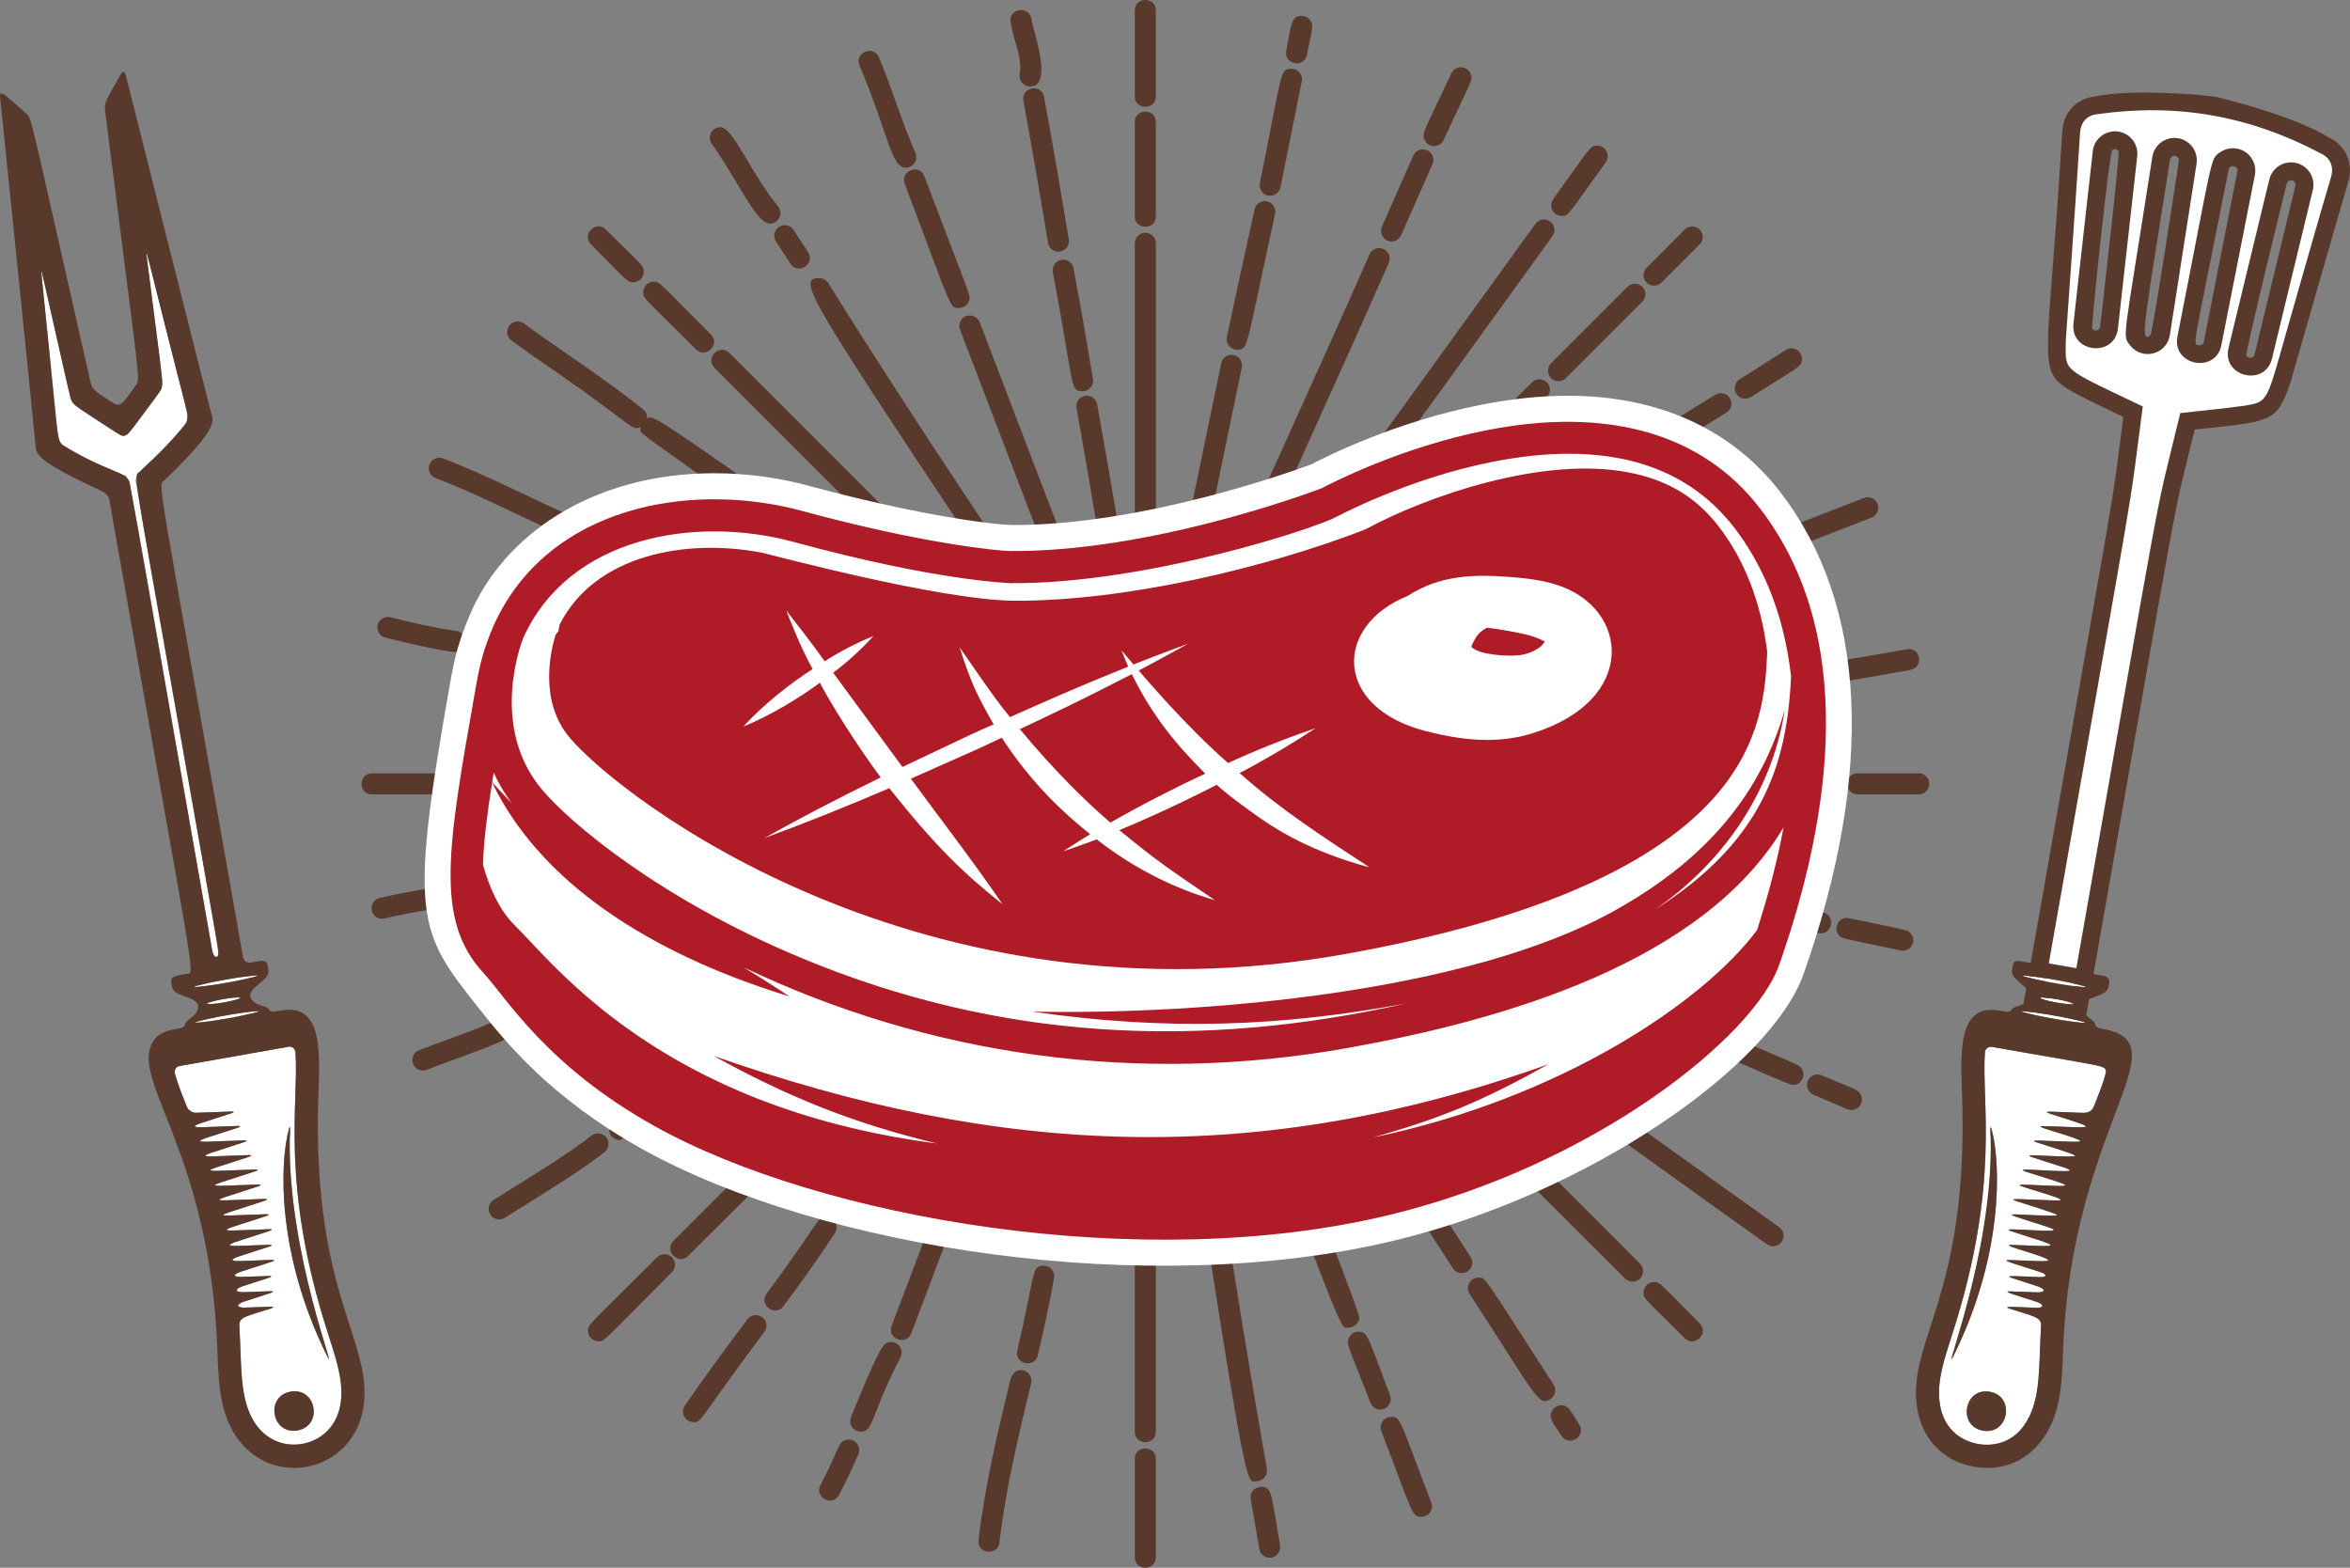 <?xml version="1.0" encoding="UTF-8"?>
<svg xmlns="http://www.w3.org/2000/svg" version="1.1" viewBox="0 0 166.111 110.81">
  <rect x="0" y="0" width="166.111" height="110.81" fill="#808080" stroke="none"/>
  <defs>
    <style>
      .cls-1 {
        fill: #fff;
      }

      .cls-2 {
        fill: #59392c;
      }

      .cls-3 {
        fill: #af1c27;
      }
    </style>
  </defs>
  <!-- Generator: Adobe Illustrator 28.6.0, SVG Export Plug-In . SVG Version: 1.2.0 Build 709)  -->
  <g>
    <g id="_レイヤー_1" data-name="レイヤー_1">
      <g>
        <g>
          <path class="cls-2" d="M135.627,54.662h-4.314c-.983,0-.983,1.487,0,1.487h4.314c.41,0,.744-.334.744-.744s-.333-.743-.744-.743Z"/>
          <path class="cls-2" d="M129.395,54.662h-10.547c-.41,0-.744.334-.744.743s.333.744.744.744h10.547c.982,0,.983-1.487,0-1.487Z"/>
          <path class="cls-2" d="M42.773,55.405c0-.409-.334-.743-.744-.743h-9.365c-.411,0-.745.334-.745.743s.333.744.745.744h9.365c.409,0,.744-.334.744-.744Z"/>
          <path class="cls-2" d="M30.918,56.149c.409,0,.744-.334.744-.744s-.334-.743-.744-.743h-4.625c-.983,0-.984,1.487,0,1.487h4.625Z"/>
          <path class="cls-2" d="M80.215,103.116v6.957c0,.983,1.488.983,1.488,0v-6.957c0-.983-1.488-.983-1.488,0Z"/>
          <path class="cls-2" d="M81.703,15.293v-6.667c0-.983-1.488-.983-1.488,0v6.667c0,.983,1.488.983,1.488,0Z"/>
          <path class="cls-2" d="M81.703,6.811V.737c0-.983-1.488-.983-1.488,0v6.073c0,.983,1.488.983,1.488,0Z"/>
          <path class="cls-2" d="M116.918,90.619c-.41,0-.744.332-.744.744,0,.456.125.434,2.915,3.224.695.695,1.749-.356,1.051-1.052-2.785-2.785-2.767-2.916-3.223-2.916Z"/>
          <path class="cls-2" d="M106.804,80.506c-.41,0-.745.331-.745.743,0,.457-.419-.112,8.816,9.123.292.291.76.291,1.052,0,.29-.289.292-.76,0-1.051-9.231-9.231-8.667-8.815-9.123-8.815Z"/>
          <path class="cls-2" d="M49.196,24.693c.692.697,1.749-.353,1.052-1.051-3.693-3.694-3.583-3.731-4.039-3.731-.409,0-.744.331-.744.744,0,.456.03.339,3.731,4.038Z"/>
          <path class="cls-2" d="M44.762,19.952c.406,0,.744-.328.744-.744,0-.456-.157-.464-2.677-2.984-.697-.696-1.746.358-1.052,1.052,2.52,2.52,2.529,2.677,2.985,2.677Z"/>
          <path class="cls-2" d="M46.442,88.87c-4.96,4.96-4.882,4.735-4.882,5.191,0,.412.333.743.744.743.456,0,.231.077,5.19-4.882.29-.291.29-.762,0-1.052s-.761-.291-1.052,0Z"/>
          <path class="cls-2" d="M54.699,82.408c0-.412-.333-.744-.743-.744-.199,0-.386.077-.527.218l-5.83,5.83c-.692.694.355,1.749,1.052,1.052,6.258-6.257,6.047-5.9,6.047-6.356Z"/>
          <path class="cls-2" d="M109.638,26.725c.141.141.328.218.526.218s.386-.077.526-.218l5.4-5.4c.142-.14.218-.327.218-.526s-.077-.385-.218-.526c-.14-.14-.327-.217-.525-.217s-.386.077-.526.217l-5.401,5.4c-.289.29-.289.762,0,1.052Z"/>
          <path class="cls-2" d="M116.916,20.193c.198,0,.385-.077.525-.218l2.7-2.7c.291-.29.291-.762,0-1.052-.287-.286-.757-.294-1.051,0l-2.7,2.7c-.141.14-.218.328-.218.526s.078.386.218.526c.141.141.327.218.526.218Z"/>
          <path class="cls-2" d="M128.765,76.008c-.372-.162-.814.009-.976.391-.162.377.014.815.391.977.799.342,1.598.683,2.399,1.023.614.259,1.226-.356.98-.964-.178-.441-.482-.437-2.793-1.426Z"/>
          <path class="cls-2" d="M123.334,73.661c-.901-.394-1.497.972-.594,1.363.227.1,3.742,1.663,3.99,1.663.527,0,.885-.532.692-1.018-.175-.441-.321-.368-4.089-2.008Z"/>
          <path class="cls-2" d="M112.88,69.039c-.797,0-1.034,1.097-.303,1.423.187.084,8.523,3.868,8.727,3.868.792,0,1.035-1.089.309-1.421-.263-.12-8.443-3.87-8.733-3.87Z"/>
          <path class="cls-2" d="M51.067,42.916c.096.044.2.066.307.066.291,0,.557-.171.678-.437.168-.374.002-.815-.371-.984-.222-.1-8.753-4.007-8.996-4.007-.798,0-1.033,1.092-.309,1.42,2.897,1.316,5.793,2.629,8.691,3.941Z"/>
          <path class="cls-2" d="M30.785,33.793c1.931.737,3.769,1.609,5.548,2.452.354.168,4.245,2.031,4.638,2.031.809,0,1.034-1.12.285-1.431-3.286-1.36-6.412-3.094-9.94-4.442-.383-.148-.813.047-.96.429-.147.382.046.813.43.96Z"/>
          <path class="cls-2" d="M59.987,101.756c-.758,0-.591.576-1.991,3.209-.462.868.851,1.566,1.313.699.451-.846.883-1.758,1.362-2.871.21-.489-.15-1.038-.684-1.038Z"/>
          <path class="cls-2" d="M62.995,94.855c-.528,0-.707.076-2.819,5.252-.25.616.184,1.085.664,1.085.943,0,.665-1.126,2.814-5.25.256-.493-.103-1.087-.66-1.087Z"/>
          <path class="cls-2" d="M98.058,17.002c.096.042.197.064.302.064.294,0,.561-.173.68-.442.742-1.673,1.481-3.348,2.218-5.024.08-.182.084-.385.011-.569-.239-.614-1.107-.636-1.373-.028-.735,1.674-1.474,3.346-2.215,5.018-.166.375.004.815.378.981Z"/>
          <path class="cls-2" d="M102.043,9.891c1.964-4.256,2.083-4.207,1.923-4.648-.225-.625-1.093-.66-1.372-.063-1.906,4.062-2.092,4.201-1.924,4.656.228.622,1.096.654,1.373.055Z"/>
          <path class="cls-2" d="M98.334,100.149c-.522,0-.88.527-.693,1.011,2.257,5.877,2.139,6.053,2.836,6.053.286,0,.555-.164.679-.442.081-.181.087-.383.015-.569-2.257-5.875-2.139-6.053-2.837-6.053Z"/>
          <path class="cls-2" d="M98.258,98.618c-1.602-4.172-1.555-4.491-2.236-4.491-.281,0-.554.161-.68.441-.203.457.006.625,1.527,4.585.144.374.574.577.961.427.385-.148.575-.577.428-.962Z"/>
          <path class="cls-2" d="M63.951,12.988c3.397,8.984,3.154,8.78,3.838,8.78.278,0,.552-.159.678-.439.196-.435.225-.008-3.125-8.868-.346-.914-1.739-.399-1.392.526Z"/>
          <path class="cls-2" d="M64.331,11.781c.373-.167.544-.606.375-.982-.929-2.075-1.615-4.477-2.578-6.749-.383-.904-1.754-.326-1.37.58,2.141,5.05,2.277,7.739,3.573,7.151Z"/>
          <path class="cls-2" d="M35.869,72.602c-.118-.271-.386-.447-.682-.447-.103,0-.203.02-.296.061-1.656.721-3.686,1.396-5.267,2.013-.765.298-.546,1.436.271,1.436.092,0,.183-.017.27-.05.565-.221,1.196-.452,1.852-.692,1.172-.428,2.384-.871,3.467-1.341.376-.164.548-.603.385-.979Z"/>
          <path class="cls-2" d="M36.204,72.517c.112.287.385.473.693.473.092,0,.183-.018.271-.051,2.442-.954,4.886-1.903,7.332-2.849.766-.296.548-1.438-.269-1.438-.092,0-.182.017-.268.05-2.447.947-4.892,1.897-7.336,2.851-.383.149-.572.581-.423.964Z"/>
          <path class="cls-2" d="M46.278,69.402c3.461-1.333,3.769-1.307,3.972-1.763.218-.493-.146-1.046-.68-1.046-.226,0-3.617,1.34-3.828,1.422-.383.148-.574.58-.426.962.144.371.568.576.962.425Z"/>
          <path class="cls-2" d="M124.62,37.97c-2.883,1.152-5.976,2.36-9.732,3.802-.382.148-.574.579-.428.961.145.377.573.576.962.428,3.754-1.441,6.851-2.652,9.75-3.81.38-.152.567-.585.415-.966-.155-.387-.59-.566-.967-.414Z"/>
          <path class="cls-2" d="M126.948,38.662c1.784-.692,3.566-1.386,5.347-2.081.383-.15.572-.582.423-.964-.147-.374-.575-.574-.964-.422-1.78.696-3.562,1.389-5.343,2.081-.925.357-.368,1.745.538,1.386Z"/>
          <path class="cls-2" d="M134.652,65.73c-.123-.026-3.974-.854-4.1-.854-.886,0-1.018,1.287-.154,1.471.126.027,3.971.855,4.101.855.583,0,.946-.653.622-1.149-.109-.167-.275-.281-.47-.322Z"/>
          <path class="cls-2" d="M128.852,64.497c-.219-.046-10.612-2.258-10.835-2.258-.891,0-1.021,1.293-.149,1.473,3.574.734,7.243,1.51,10.676,2.24.956.206,1.274-1.249.309-1.455Z"/>
          <path class="cls-2" d="M38.519,46.639c-.088.4.168.798.569.884,3.347.727,6.696,1.445,10.047,2.158.051.011.103.016.154.016.348,0,.655-.248.727-.589.042-.194.005-.393-.103-.56-.108-.167-.275-.281-.469-.323-3.349-.711-6.696-1.43-10.041-2.156-.393-.088-.797.167-.884.569Z"/>
          <path class="cls-2" d="M37.215,47.136c.409.083.797-.183.878-.577.083-.402-.176-.797-.577-.879l-3.526-.73c-.403-.086-.797.178-.88.577-.04.194,0,.393.108.559.276.42.607.348,3.998,1.05Z"/>
          <path class="cls-2" d="M27.488,45.134c.455.111,3.86.94,4.671.94.608,0,.964-.702.592-1.193-.12-.158-.294-.261-.492-.287-1.615-.223-2.915-.539-4.431-.908-.131-.031-.282-.077-.407-.077-.586,0-.936.64-.636,1.131.176.288.388.317.702.394Z"/>
          <path class="cls-2" d="M71.398,97.601c-.881,3.656-1.791,7.436-2.229,11.258-.112.977,1.366,1.146,1.478.169.442-3.853,1.386-7.699,2.242-11.265.21-.873-1.176-1.475-1.491-.162Z"/>
          <path class="cls-2" d="M73.775,89.461c-.898,0-.577.523-1.865,5.992-.225.955,1.221,1.301,1.447.341.353-1.497.802-3.471,1.15-5.461.079-.453-.27-.872-.733-.872Z"/>
          <path class="cls-2" d="M87.447,24.716c.828,0,.57,0,2.684-9.595.102-.461-.248-.904-.727-.904-.346,0-.652.245-.725.584-.635,2.879-1.295,5.913-1.959,9.015-.042.194-.005.393.102.56.142.22.38.34.625.34Z"/>
          <path class="cls-2" d="M89.786,13.834c.351,0,.657-.251.728-.596.506-2.496,1.007-4.994,1.502-7.492.092-.46-.262-.888-.73-.888-.826,0-.628.173-2.231,8.085-.039.195,0,.393.11.559.142.215.378.333.621.333Z"/>
          <path class="cls-2" d="M92.38,3.875c.323-1.668.516-2.029.248-2.425-.143-.212-.377-.328-.619-.328-.774,0-.743.682-1.089,2.469-.188.968,1.274,1.249,1.46.284Z"/>
          <path class="cls-2" d="M110.354,99.329c-.343,0-.652.237-.727.587-.096.448.21.727.749,1.565.533.827,1.784.021,1.251-.805-.656-1.019-.762-1.346-1.273-1.346Z"/>
          <path class="cls-2" d="M109.812,97.862c-5.037-7.789-4.769-7.559-5.311-7.559-.587,0-.945.656-.623,1.15,4.707,7.228,4.861,7.989,5.712,7.437.344-.222.445-.681.221-1.028Z"/>
          <path class="cls-2" d="M103.95,88.841c-8.254-12.791-18.609-27.929-18.742-28.135l19.55,19.549c.697.695,1.747-.358,1.052-1.052l-18.451-18.45c22.632,16.209,26.237,20.493,27.265,18.857.219-.348.114-.806-.234-1.026-7.481-4.702-8.968-6.733-25.561-18.61,7.442,3.062,14.622,6.809,22.045,9.727.914.363,1.459-1.024.545-1.384-7.732-3.041-14.01-6.451-23.361-10.26,2.288.469,3.828.785,13.416,2.53,9.989,1.817,14.764,2.775,14.764,2.775.891,0,1.02-1.296.147-1.474-10.601-2.146-19.898-3.589-30.22-5.741h30.766c.982,0,.983-1.487,0-1.487h-27.829c28.451-4.691,26.447-4.222,26.713-4.591.35-.485.011-1.178-.605-1.178-.21,0-25.458,4.154-25.665,4.188,4.777-1.814,9.616-3.676,14.296-5.476,3.276-1.26,6.552-2.52,9.83-3.774.384-.146.576-.575.43-.96-.11-.286-.389-.478-.695-.478-.09,0-.18.016-.265.049-3.279,1.254-6.557,2.514-9.863,3.785-6.483,2.494-13.502,5.193-17.941,6.845.056-.038,9.232-6.098,13.708-9.084,5.946-3.967,11.564-7.713,17.57-11.428.17-.105.287-.269.333-.462.045-.194.013-.393-.092-.561-.136-.221-.372-.353-.633-.353-.138,0-.272.038-.391.111-6.045,3.738-11.677,7.496-17.639,11.473-3.376,2.252-6.851,4.57-10.475,6.93l21.621-21.621c.141-.14.218-.326.218-.525s-.077-.386-.218-.526c-.14-.141-.326-.218-.526-.218-.198,0-.385.078-.525.218l-21.796,21.797c1.306-1.807,2.576-3.563,3.799-5.254l5.961-8.233c4.499-6.212,8.997-12.425,13.486-18.644.24-.332.164-.798-.169-1.039-.127-.092-.278-.14-.434-.14-.238,0-.463.115-.604.309-4.487,6.218-8.986,12.43-13.484,18.642l-5.961,8.233c-1.422,1.966-2.906,4.018-4.438,6.137,2.543-5.844,5.159-11.635,7.496-16.805l.035-.079c1.974-4.37,4.016-8.889,5.992-13.369.165-.375-.005-.815-.38-.98-.096-.042-.197-.064-.301-.064-.294,0-.561.174-.681.443-1.981,4.49-4.027,9.021-6.022,13.435-2.393,5.299-5.074,11.232-7.682,17.237,1.493-7.288,3.069-14.97,4.674-22.676.041-.194.004-.393-.106-.56-.109-.166-.276-.28-.469-.32-.05-.011-.102-.016-.152-.016-.35,0-.656.248-.728.592-1.585,7.608-3.143,15.199-4.619,22.403v-30.877c0-.41-.333-.744-.744-.744s-.744.334-.744.744v27.12c-.932-5.809-1.807-10.98-2.66-15.735-.064-.355-.371-.613-.73-.613-.044,0-.089.004-.134.012-.403.073-.672.46-.6.863,1.101,6.138,2.215,12.827,3.479,20.903-3.465-9.06-6.911-18.065-10.321-26.973-.143-.373-.568-.578-.96-.428-.386.147-.576.577-.429.96,3.312,8.653,6.658,17.397,10.024,26.195-6.788-10.23-13.058-19.408-19.338-29.492-.135-.219-.372-.351-.631-.351-1.886,0-.524,1.689,18.159,29.805l-24.517-24.516c-.697-.696-1.746.358-1.051,1.052l22.692,22.693c-28.15-20.394-26.967-19.336-27.473-19.103.029-.27-.083-.511-.274-.663-2.898-2.314-5.681-4.057-8.42-6.062-.335-.246-.802-.165-1.04.161-.241.331-.17.797.161,1.039,1.05.769,2.108,1.501,3.131,2.208,5.518,3.818,5.359,4.211,6.015,3.909-.084.788-2.041-1.329,31.739,23.128-8.007-3.608-15.657-7.323-23.618-10.965-.098-.044-.202-.067-.309-.067-.29,0-.556.171-.677.435-.17.373-.005.815.368.986,7.057,3.228,13.994,6.572,21.017,9.786-7.636-1.686-14.957-3.34-22.51-4.867-.05-.01-.101-.015-.151-.015-.352,0-.658.251-.727.598-.039.195,0,.393.11.558.11.165.278.278.471.317,6.961,1.407,13.717,2.921,21.227,4.584h-28.531c-.41,0-.744.334-.744.743s.333.744.744.744h27.304c-9.772,1.624-19.926,3.321-30.748,5.133-.196.033-.368.14-.484.302-.115.161-.161.358-.127.554.06.36.369.621.733.621.041,0,.081-.003.123-.01,11.973-2.005,23.127-3.868,33.851-5.648-3.19,1.162-6.472,2.359-9.706,3.566-5.275,1.968-9.592,3.652-13.586,5.298-.379.156-.561.592-.405.971.117.279.386.461.688.461.097,0,.192-.019.284-.057,3.992-1.645,8.294-3.323,13.539-5.279,3.172-1.184,6.377-2.354,9.501-3.492-20.92,14.119-31.451,20.414-31.598,21.126-.095.46.257.893.729.893.463,0,27.345-17.845,31.714-20.796l-20.806,20.807c-.141.14-.218.327-.218.526s.078.386.218.526c.141.14.327.218.526.218s.385-.077.525-.218l18.717-18.717c-1.57,2.184-3.15,4.387-4.725,6.588-11.647,16.272-11.074,15.372-10.996,15.829.063.364.378.618.733.618.584,0-.247.794,11.473-15.58,2.414-3.372,4.836-6.745,7.217-10.052-1.877,4.259-3.958,8.42-5.976,12.454-2.03,4.062-4.13,8.262-6.042,12.61-.936,2.501-2.18,5.806-3.14,8.308-.354.92,1.038,1.447,1.389.533,3.468-9.035,2.677-7.891,9.13-20.796,1.71-3.421,3.469-6.94,5.13-10.576-1.656,8.079-3.425,16.667-5.241,25.309-.096.459.254.897.729.897.791,0,.321,1.652,6.052-26.314v38.436c0,.983,1.488.983,1.488,0v-37.507c6.567,43.543,6.349,41.008,7.113,41.008.465,0,.812-.421.733-.873-2.418-13.767-4.469-27.732-6.405-40.566,12.38,32.386,11.466,30.572,12.193,30.572.278,0,.553-.158.679-.441.197-.442.789,1.435-11.787-31.456.019.029,9.965,14.534,18.473,27.714.223.347.682.444,1.028.221.344-.222.443-.684.22-1.028Z"/>
          <path class="cls-2" d="M54.849,17.063l1.027,1.579c.536.824,1.783.013,1.247-.811l-1.027-1.579c-.225-.347-.687-.44-1.029-.218-.343.224-.441.686-.217,1.029Z"/>
          <path class="cls-2" d="M54.891,15.631c.317-.26.363-.73.103-1.047-1.959-2.387-3.164-5.595-4.077-5.595-.605,0-.951.68-.609,1.169,2.403,3.444,3.426,6.417,4.583,5.473Z"/>
          <path class="cls-2" d="M42.268,80.11c-.165,0-.322.053-.453.155-1.602,1.234-3.345,2.316-5.03,3.363-.598.372-1.325.825-1.899,1.192-.625.401-.335,1.371.401,1.371.143,0,.281-.041.401-.118.624-.4,1.254-.79,1.89-1.186,1.715-1.065,3.487-2.167,5.145-3.443.561-.433.251-1.334-.455-1.334Z"/>
          <path class="cls-2" d="M117.126,31.349c.137.216.372.344.629.344.142,0,.278-.04.398-.116,1.331-.844,2.634-1.654,3.875-2.407.35-.213.462-.671.25-1.022-.136-.224-.374-.358-.637-.358-.135,0-.269.038-.386.108-1.255.762-2.566,1.577-3.9,2.423-.346.219-.448.68-.229,1.027Z"/>
          <path class="cls-2" d="M123.363,28.18c.142,0,.281-.04.4-.116,3.349-2.135,3.492-2.081,3.595-2.537.104-.463-.247-.907-.726-.907-.14,0-.278.039-.397.115-1.092.689-2.182,1.381-3.271,2.075-.168.106-.285.272-.328.466-.042.194-.007.393.1.56.137.216.371.344.627.344Z"/>
          <path class="cls-2" d="M125.759,86.737c-3.062-2.182-6.205-4.433-9.604-6.881-.797-.574-1.667.632-.868,1.207,3.434,2.474,6.578,4.726,9.61,6.886.336.24.8.158,1.037-.174.238-.335.159-.8-.174-1.037Z"/>
          <path class="cls-2" d="M52.829,93.259c-1.478,1.975-3.004,4.016-4.421,6.095-.337.493.021,1.163.614,1.163.611,0,.151.115,5.011-6.383.117-.157.166-.35.138-.543-.095-.66-.943-.865-1.341-.332Z"/>
          <path class="cls-2" d="M58.391,86.015c-.661,0-.256.089-4.204,5.421-.584.788.608,1.677,1.196.886,1.108-1.496,2.405-3.279,3.63-5.156.324-.494-.036-1.15-.622-1.15Z"/>
          <path class="cls-2" d="M109.953,15.121c.127.092.278.14.435.14.516,0,.442-.086,3.112-3.791.354-.492-.002-1.179-.603-1.179-.508,0-.426.062-3.113,3.791-.24.332-.165.798.169,1.039Z"/>
          <path class="cls-2" d="M89.137,105.092c-.463,0-.809.419-.732.869.202,1.176.407,2.353.613,3.528.063.357.37.616.731.616.465,0,.813-.419.734-.872-.629-3.579-.528-4.141-1.346-4.141Z"/>
          <path class="cls-2" d="M74.42,19.234c1.533,8.111,1.179,8.418,2.104,8.418.24,0,.463-.113.606-.312.116-.162.161-.359.129-.554-.357-2.142-.836-4.967-1.378-7.828-.066-.351-.373-.605-.729-.605-.47,0-.817.428-.731.882Z"/>
          <path class="cls-2" d="M72.34,7.119c.555,3.026,1.124,6.312,1.74,10.046.069.417.462.683.855.613.405-.067.679-.45.613-.855-.618-3.749-1.189-7.044-1.746-10.072-.178-.967-1.639-.698-1.462.268Z"/>
          <path class="cls-2" d="M72.072,5.249c-.07.449.278.861.736.861,1.685,0,.217-3.937.098-4.767-.141-.972-1.614-.762-1.472.212.203,1.414.85,2.371.638,3.694Z"/>
          <path class="cls-2" d="M31.891,63.3c-.063-.405-.434-.684-.848-.621-1.661.257-2.999.509-4.211.793-.399.093-.647.494-.554.894.096.41.504.648.895.554,1.175-.276,2.477-.52,4.097-.771.409-.064.684-.446.622-.849Z"/>
          <path class="cls-2" d="M38.718,61.543c-.044,0-.088.004-.132.012-1.721.306-3.456.539-5.746.859-.91.13-.812,1.48.104,1.48.086,0,1.172-.156,1.259-.168,1.518-.21,3.088-.429,4.642-.706.195-.034.366-.143.479-.305.115-.163.157-.361.123-.557-.063-.355-.371-.614-.73-.614Z"/>
          <path class="cls-2" d="M117.208,50.076c2.149-.326,4.337-.633,7.037-1.015.91-.13.813-1.48-.106-1.48-.086,0-1.321.179-1.406.191-1.885.267-3.833.542-5.747.833-.406.061-.685.442-.623.848.061.399.44.685.846.623Z"/>
          <path class="cls-2" d="M126.018,48.8c.11,0,2.351-.338,2.459-.354.905-.138.8-1.48-.111-1.48-.057,0-2.386.344-2.452.354-.197.028-.371.131-.49.291-.368.491-.011,1.189.594,1.189Z"/>
          <path class="cls-2" d="M130.24,48.164c.298,0,4.244-.711,4.814-.818.881-.166.761-1.475-.137-1.475,0,0-2.72.486-4.792.815-.896.142-.798,1.478.116,1.478Z"/>
        </g>
        <g>
          <path class="cls-1" d="M14.02,72.279c-1.041.099,1.906-.601,4.056-.808,1.057-.102-1.983.612-4.056.808Z"/>
          <path class="cls-1" d="M20.38,73.986l-7.681,1.354c-.255.045-.415.285-.346.533.223.794.572,1.666.856,2.361.096.239.383.425.641.415l2.461-.088c.258-.009.268.047.022.127l-2.163.701c-.245.079-.43.178-.414.221.017.043.239.07.496.061l2.511-.09c.257-.009.267.048.022.127l-2.223.721c-.246.079-.433.175-.419.212.014.038.234.061.491.052l2.58-.092c.257-.009.267.048.022.127l-2.302.746c-.245.079-.433.173-.421.209.014.036.231.057.489.049l2.549-.091c.257-.009.267.048.022.127l-2.291.742c-.245.079-.435.17-.425.203.01.033.228.051.486.042l2.659-.094c.257-.009.267.048.022.127l-2.412.781c-.246.08-.436.17-.426.202.01.032.225.051.484.041l2.555-.091c.256-.009.266.048.022.127l-2.335.756c-.245.08-.437.168-.429.197.009.029.223.045.48.036l2.712-.097c.257-.009.267.048.022.127l-2.502.811c-.244.079-.437.168-.43.197.008.029.223.045.48.036l2.538-.091c.257-.009.267.047.022.127l-2.364.766c-.245.079-.437.173-.43.209.008.036.224.057.48.048l2.512-.089c.258-.009.268.047.022.127l-2.362.765c-.245.079-.436.18-.427.225.009.045.225.073.481.065l2.279-.081c.256-.009.266.048.022.127l-2.165.701c-.246.08-.436.187-.427.241.008.054.224.09.482.081l2.258-.081c.257-.01.267.048.022.127l-2.17.703c-.245.079-.437.199-.427.266.01.068.226.115.482.106l1.892-.067c.257-.009.267.047.022.127l-1.839.596c-.245.079-.437.21-.428.291.009.081.224.14.481.131l1.885-.068c.257-.009.267.047.022.127l-1.856.601c-.244.079-.438.212-.43.296.007.084.221.145.478.135l1.804-.064c.257-.01.267.047.022.127-1.685.546-2.244.588-2.213,1.191.154,2.911.043,4.8.815,6.405,1.039,2.162,2.889,2.096,3.628,1.969.746-.135,2.506-.706,2.744-3.093.14-1.413-.308-2.801-.928-4.723-3.415-10.589-2.028-16.422-2.295-19.87-.02-.257-.253-.428-.507-.383ZM22.161,99.492c.32,1.817-2.429,2.303-2.75.485s2.429-2.304,2.75-.485ZM20.479,80.534c-.131,8.128,3.503,17.046,2.642,15.308-3.544-7.144-3.361-13.54-2.71-15.995.146-.547.087.216.068.687Z"/>
          <path class="cls-1" d="M14.851,70.975c-.728.052.517-.379,1.918-.479.732-.052-.496.377-1.918.479Z"/>
          <path class="cls-1" d="M13.943,69.76c-1.046.1,1.954-.609,4.057-.809,1.05-.1-1.963.61-4.057.809Z"/>
          <path class="cls-1" d="M5.457,28.764c2.957,1.932,3.28,2.339,3.658,1.835,2.204-2.94,2.438-3.092,2.363-3.693-1.071-8.491-1.245-9.584-1.058-8.848,2.971,11.768,3.048,11.441,2.666,11.933-2.183,2.824-3.639,3.197-3.477,4.116,6.115,34.683,6.024,33.469,5.692,33.527-.118.021-.25-.168-.294-.422-6.244-35.414-5.704-33.404-6.338-33.661-1.661-.673-3.352-1.536-4.161-2.048-.217-.138-.401-.475-.424-.732-.937-9.716-1.322-12.397-1.095-11.403,2.096,9.214,1.932,9.044,2.47,9.395Z"/>
          <path class="cls-2" d="M21.029,101.109c-1.817.32-2.304-2.429-.485-2.749,1.816-.32,2.304,2.429.485,2.749Z"/>
          <path class="cls-2" d="M20.479,80.534c-.131,8.128,3.503,17.046,2.642,15.308-3.544-7.144-3.361-13.54-2.71-15.995.146-.547.087.216.068.687Z"/>
          <path class="cls-2" d="M.005,6.848c2.46,23.922,2.525,24.848,2.525,24.848.088.501.571.969,2.504,1.972,2.108,1.095,2.586,1.053,2.7,1.695,6.222,35.284,6.102,33.358,5.429,33.477-.481.085-1.141.116-1.063.561l.064.362c.128.724,1.721.647,1.837,1.305.068.383-.269.716-.561.928-.209.151-.383.327-.364.432s-.172.225-.427.266c-.788.13-1.485.281-1.881,1.003-1.51,2.75,4.079,7.797,4.595,21.694.079,2.132.141,3.817.904,5.402,2.271,4.722,8.949,3.536,9.466-1.669.174-1.75-.343-3.354-.998-5.385-1.091-3.385-2.587-8.021-2.208-16.92.125-2.951-.126-4.364-.895-5.037-.619-.542-1.325-.446-2.109-.299-.253.048-.474.001-.493-.104s-.242-.21-.49-.281c-.347-.099-.777-.297-.844-.68-.116-.658,1.407-1.13,1.28-1.854l-.064-.362c-.078-.445-.709-.248-1.191-.163-.254.045-.496-.125-.54-.378-6.228-35.32-6.042-33.242-5.549-33.716,3.441-3.308,3.502-4.069,3.344-4.581-.197-.653-5.253-20.739-6.093-24.078-.063-.25-.216-.27-.342-.046-.907,1.62-1.192,1.973-1.117,2.561,2.534,20.094,2.531,18.96,2.131,19.492-.655.875-.969,1.569-1.498,1.224-1.067-.697-1.52-.893-1.65-1.465C1.916,7.301,2.284,8.389,1.78,7.954.492,6.844-.059,6.225.005,6.848ZM20.38,73.986c.254-.045.487.126.507.383.267,3.447-1.12,9.281,2.295,19.87.62,1.922,1.068,3.31.928,4.723-.353,3.555-4.825,4.343-6.372,1.124-.772-1.605-.661-3.494-.815-6.405-.031-.596.509-.639,2.213-1.191.245-.08.235-.136-.022-.127l-1.804.064c-.257.009-.471-.051-.478-.135-.008-.084.186-.217.43-.296l1.856-.601c.245-.08.235-.136-.022-.127l-1.885.068c-.257.009-.472-.05-.481-.131-.009-.081.183-.212.428-.291l1.839-.596c.245-.079.235-.136-.022-.127l-1.892.067c-.257.009-.472-.038-.482-.106-.01-.067.182-.187.427-.266l2.17-.703c.245-.079.235-.136-.022-.127l-2.258.081c-.257.009-.474-.027-.482-.081-.009-.054.181-.161.427-.241l2.165-.701c.244-.079.234-.136-.022-.127l-2.279.081c-.257.009-.473-.02-.481-.065-.009-.045.182-.146.427-.225l2.362-.765c.246-.08.236-.136-.022-.127l-2.512.089c-.256.009-.472-.012-.48-.048-.007-.036.185-.129.43-.209l2.364-.766c.245-.079.235-.136-.022-.127l-2.538.091c-.257.009-.472-.007-.48-.036-.007-.03.186-.118.43-.197l2.502-.811c.245-.079.235-.136-.022-.127l-2.712.097c-.257.009-.471-.007-.48-.036-.008-.029.184-.118.429-.197l2.335-.756c.244-.079.234-.136-.022-.127l-2.555.091c-.258.01-.473-.009-.484-.041-.01-.032.18-.122.426-.202l2.412-.781c.245-.079.235-.136-.022-.127l-2.659.094c-.257.009-.475-.009-.486-.042-.009-.033.18-.124.425-.203l2.291-.742c.245-.079.235-.136-.022-.127l-2.549.091c-.258.009-.476-.013-.489-.049-.012-.036.176-.13.421-.209l2.302-.746c.245-.079.235-.137-.022-.127l-2.58.092c-.256.009-.477-.014-.491-.052-.014-.038.173-.133.419-.212l2.223-.721c.245-.079.235-.136-.022-.127l-2.511.09c-.257.009-.479-.018-.496-.061-.017-.042.169-.141.414-.221l2.163-.701c.246-.08.236-.136-.022-.127l-2.461.088c-.258.009-.545-.177-.641-.415-.284-.696-.632-1.567-.856-2.361-.069-.249.091-.488.346-.533l7.681-1.354ZM18.092,71.56c-2.134.55-5.086.888-4.088.628,2.043-.53,5.114-.892,4.088-.628ZM16.793,70.633c-1.417.405-2.639.396-1.966.205,1.403-.399,2.645-.4,1.966-.205ZM18.015,69.041c-2.105.544-5.098.889-4.089.628,2.107-.545,5.099-.889,4.089-.628ZM4.962,28.054c.135.593.398.647,3.483,2.662.527.345.693-.149,2.811-2.975.386-.514.29-.294-.893-9.673-.129-1.032.491,1.891,2.872,11.09.064.249.008.629-.149.833-.591.764-1.895,2.162-3.21,3.347-.509.46-.691-1.636,5.557,33.799.045.254-.015.477-.132.497s-.25-.168-.294-.422l-5.824-33.03c-.162-.92-1.653-.769-4.675-2.679-.526-.333-.343-.064-1.576-12.125-.08-.77.149.396,2.032,8.676Z"/>
        </g>
        <g>
          <g>
            <path class="cls-1" d="M148.183,7.443s-1.678.093-1.787,1.933c-.997,16.885-1.867,16.469.531,17.831.635.36,3.847,1.894,3.847,1.894-1.065,8.076.126.863-7.097,41.824l3.196.564c7.225-40.975,5.839-33.777,7.748-41.709,5.905-.623,5.782-.436,6.67-2.902.104-.288,2.876-10.133,4.077-14.156.528-1.767-1.017-2.428-1.017-2.428-2.456-1.557-7.837-2.827-7.837-2.827,0,0-5.492-.647-8.332-.024ZM147.193,22.94l1.363-12.183c.139-1.246,2.026-1.037,1.886.211l-1.363,12.182c-.059.521-.528.896-1.049.838-.521-.058-.897-.528-.838-1.048ZM162.867,13.28l-2.885,11.914c-.295,1.219-2.14.773-1.845-.447l2.885-11.914c.123-.509.637-.823,1.147-.699.509.124.821.637.698,1.146ZM158.769,12.243l-2.371,12.027c-.243,1.23-2.106.864-1.862-.367l2.37-12.027c.102-.514.602-.849,1.115-.748.515.102.849.6.748,1.115ZM154.638,11.476l-1.886,12.112c-.193,1.239-2.069.948-1.875-.292l1.885-12.113c.081-.518.566-.872,1.084-.792.517.081.872.566.791,1.084Z"/>
            <path class="cls-2" d="M165.976,12.903c-.752,2.521-4.089,14.189-4.089,14.189-.998,2.772-1.182,2.671-6.754,3.27-1.774,7.369-.403.202-7.747,41.86l-4.442-.783c7.351-41.689,6.161-34.511,7.143-41.965-.897-.43-2.959-1.425-3.472-1.716-2.814-1.598-1.843-1.596-.851-18.418.111-1.861,1.54-2.457,2.329-2.524,2.726-.581,8.118-.07,8.567.036.223.052,5.459,1.299,7.991,2.884.908.42,1.809,1.549,1.324,3.168ZM146.36,70.756c7.098-40.254,5.697-33.016,7.753-41.558.688-.073,3.873-.411,4.555-.525,1.701-.288,1.523-.205,3.092-5.714.957-3.355,2.267-7.95,3.004-10.417.343-1.146-.495-1.59-.667-1.668-5.226-2.78-10.386-3.578-15.874-2.798-.192.015-1.126.147-1.194,1.339-.171,2.897-1.009,14.667-1.009,14.667-.007,2.201-.374,1.87,5.029,4.449l.414.198c-1.143,8.668.052,1.397-7.051,41.684l1.949.344ZM163.483,13.429l-2.885,11.914c-.494,2.029-3.563,1.292-3.075-.745l2.885-11.914c.205-.847,1.062-1.37,1.91-1.165.839.203,1.371,1.051,1.166,1.91ZM162.253,13.132c.043-.162-.06-.34-.234-.382-.169-.041-.34.064-.382.233-.048.198-2.953,11.979-2.848,12.154.147.239.512.183.578-.091l2.886-11.913h0ZM159.39,12.365s-2.37,12.027-2.37,12.028c-.405,2.045-3.508,1.446-3.105-.612,2.58-13.087,2.292-12.533,3.042-13.035.352-.235.773-.32,1.187-.238.808.159,1.41.932,1.247,1.857ZM158.148,12.121c.098-.408-.541-.533-.62-.123-2.511,12.744-2.573,12.31-2.122,12.399.172.034.339-.078.373-.249l2.37-12.027h0ZM150.538,24.376c-.533-.729-.451-.111,1.6-13.289.136-.859.945-1.454,1.806-1.319.866.135,1.454.944,1.321,1.806l-1.887,12.112c-.254,1.441-2.035,1.792-2.839.69ZM153.387,11.282c-1.823,11.715-2.167,12.981-1.386,12.417.165-.122,1.981-12.118,2.012-12.32.027-.175-.094-.334-.264-.361-.162-.025-.329.079-.362.264ZM146.564,22.869l1.365-12.182c.096-.867.881-1.494,1.747-1.397.869.098,1.493.879,1.396,1.749l-1.364,12.182c-.236,2.078-3.376,1.726-3.144-.352ZM147.889,23.242c.172.216.521.121.561-.162.023-.202,1.424-12.257,1.297-12.415-.109-.136-.307-.159-.445-.049-.207.167-1.502,12.516-1.413,12.627Z"/>
          </g>
          <g>
            <path class="cls-1" d="M147.177,72.292c1.04.098-1.906-.601-4.058-.809-1.055-.102,1.984.613,4.058.809Z"/>
            <path class="cls-1" d="M140.309,74.382c-.266,3.447,1.12,9.281-2.295,19.869-.619,1.922-1.067,3.311-.927,4.723.237,2.387,1.998,2.958,2.744,3.093.74.127,2.59.192,3.629-1.97.771-1.605.66-3.494.814-6.404.031-.596-.509-.639-2.212-1.192-.654-.212.589-.106,1.826-.063.622.023.625-.245.048-.432-1.314-.426-2.524-.753-1.833-.728l1.885.067c.257.009.473-.049.481-.131.009-.081-.183-.212-.427-.292l-1.84-.596c-.649-.211.563-.108,1.914-.059.611.022.642-.182.057-.372-1.674-.542-2.837-.855-2.149-.831.165.006,2.714.162,2.741,0,.028-.161-2.436-.892-2.591-.942-.655-.212.548-.109,2.3-.046,2.146.076-3.603-1.229-2.286-1.182,3.94.141,3.938.278.2-.933-1.27-.411,4.504.345,2.609-.269-2.017-.654-3.172-.963-2.479-.938.095.003,3.167.152,3.192.06.023-.09-2.674-.924-2.763-.953-.656-.213.525-.109,2.576-.036,2.046.075-3.665-1.199-2.333-1.151,4.11.147,4.085.292.431-.893-1.277-.413,4.618.347,2.639-.294-1.812-.587-2.97-.898-2.28-.873.125.004,3.029.157,3.071.04.04-.116-2.525-.895-2.642-.933-.656-.213.528-.109,2.532-.038,2.133.076-3.352-1.156-2.058-1.109,2.434.087,2.877.231,3.104-.328.89-2.188,1.113-2.788.509-2.895l-7.682-1.354c-.253-.045-.488.126-.507.383ZM140.167,101.122c-1.816-.32-1.334-3.071.485-2.75s1.334,3.071-.485,2.75ZM138.074,95.855c-.113.23-.155.215-.084-.033.801-2.803,3.086-9.684,2.695-15.943-.092-1.502,2.215,6.248-2.611,15.976Z"/>
            <path class="cls-1" d="M146.344,70.987c.732.053-.519-.379-1.918-.479-.74-.053.51.378,1.918.479Z"/>
            <path class="cls-1" d="M147.252,69.772c1.055.101-1.962-.609-4.056-.808-1.049-.1,1.957.61,4.056.808Z"/>
            <path class="cls-2" d="M140.167,101.122c1.816.32,2.304-2.429.485-2.75-1.816-.32-2.304,2.429-.485,2.75Z"/>
            <path class="cls-2" d="M140.717,80.547c.13,8.128-3.504,17.047-2.643,15.308,3.544-7.144,3.362-13.54,2.71-15.996-.145-.547-.085.217-.067.687Z"/>
            <path class="cls-2" d="M143.869,67.922c-.433.409-1.464-.397-1.585.289l-.064.362c-.128.724,1.395,1.196,1.279,1.855-.068.383-.496.581-.843.68-.248.07-.472.176-.491.281s-.24.152-.492.104c-.786-.148-1.491-.244-2.11.299-.769.673-1.02,2.085-.895,5.037.379,8.9-1.117,13.535-2.207,16.921-.656,2.03-1.172,3.633-.999,5.385.241,2.423,1.766,4.12,4.084,4.539,2.316.398,4.327-.675,5.383-2.869.763-1.586.825-3.27.904-5.401.591-15.935,8.599-21.729,2.713-22.697-.254-.042-.445-.161-.427-.266s-.156-.281-.365-.432c-.292-.211-.628-.544-.56-.927.116-.658,1.709-.582,1.837-1.305l.064-.362c.035-.2-.143-.398-.396-.443l-.668-.118c-.149-.026-.264-.126-.327-.253l-3.836-.676ZM148.841,75.886c-.222.795-.572,1.666-.854,2.362-.097.238-.385.424-.642.415-1.943-.069-3.143-.174-2.485.04,3.484,1.129,3.513,1.033-.429.893-1.307-.047,4.227,1.187,2.129,1.112-2.066-.074-3.262-.178-2.603.035.112.036,2.762.845,2.723.955-.04.112-2.919-.038-3.037-.042-.685-.025.45.28,2.268.869,1.95.631-4.025-.139-2.744.277,3.759,1.218,3.832,1.077-.199.933-1.319-.047,4.229,1.187,2.261,1.117-2.207-.079-3.396-.184-2.735.03.09.029,2.955.915,2.932,1.007-.023.091-2.923-.051-3.018-.054-.688-.025.458.283,2.341.893,1.972.638-3.851-.115-2.586.294,3.69,1.196,3.721,1.105.03.973-1.263-.045,4.271,1.228,2.087,1.15-3.265-.116-3.237-.263-.11.75.583.189.556.394-.057.372-1.346-.048-2.564-.152-1.914.059l1.84.596c.244.079.436.21.427.292-.008.081-.224.14-.481.131l-1.885-.067c-.692-.025.521.303,1.833.728.577.187.574.455-.048.432-1.227-.044-2.482-.15-1.826.063,1.685.546,2.245.588,2.212,1.192-.154,2.911-.043,4.799-.814,6.404-1.04,2.162-2.889,2.096-3.629,1.97-.746-.135-2.506-.706-2.744-3.093-.14-1.412.308-2.801.927-4.723,3.415-10.588,2.029-16.422,2.295-19.869.019-.257.254-.428.507-.383,8.051,1.42,8.2,1.268,8.026,1.887ZM147.177,72.292c-2.075-.196-5.111-.911-4.058-.809,2.156.208,5.096.907,4.058.809ZM146.344,70.987c-1.452-.104-2.632-.529-1.918-.479,1.483.106,2.613.529,1.918.479ZM147.252,69.772c-2.09-.198-5.112-.909-4.056-.808,2.104.2,5.102.909,4.056.808Z"/>
          </g>
        </g>
        <path class="cls-1" d="M125.854,34.796c-3.437-4.464-8.633-6.823-15.026-6.823-1.952,0-4.038.219-6.2.65-5.96,1.189-10.789,3.593-11.949,4.201-1.227.458-11.778,4.285-21.02,4.286-1.65-.007-7.296-.819-14.447-2.763-2.188-.595-4.452-.897-6.728-.897-8.726,0-14.946,4.474-17.279,10.023-.837,1.977-1.084,3.081-1.418,4.967-2.906,16.447-2.239,17.398,2.016,22.77,1.891,2.384,5.054,6.374,11.647,10.036,12.601,6.997,35.695,10.63,53.114,6.437,13.867-3.337,26.66-12.377,28.934-18.866,5.034-14.32,4.465-26.084-1.645-34.019Z"/>
        <g>
          <path class="cls-1" d="M110.041,41.337c-1.097-.35-2.26-.48-3.405-.563-2.326-.17-4.794-.173-7.142,1.352-5.246,2.12-5.24,7.895,1.315,9.556,2.524.641,5.023.932,7.549.138,7.467-2.346,6.799-8.85,1.683-10.483ZM108.922,45.68c-.446.366-1.014.572-1.583.636-.785.088-2.763-.034-3.293-.561-.016-.016-.028-.025-.037-.033.011-.123.07-.214.125-.322.297-.579.511-.785.964-1.03.484.043.969.121,1.447.21,1.126.209,1.814.32,2.652.764-.086.112-.171.249-.276.334Z"/>
          <path class="cls-1" d="M92.98,51.481c-2.182.735-4.429,1.649-6.172,2.455-3.003-2.614-5.93-6.097-6.321-6.536.524-.275,2.01-1.071,3.492-1.896-1.811.665-3.37,1.271-3.864,1.468-.269-.335.044.033-.845-.997.452,1.099.367.899.481,1.143-4.182,1.697-5.655,2.372-8.359,3.573-.896-1.137-.669-.754-3.566-4.935.823,2.555,1.217,3.347,2.412,5.446-1.847.82-.656.268-6.449,3.012-.056-.078-4.861-6.61-4.899-6.66.962-.722,1.941-1.594,2.849-2.593-1.253.503-2.448,1.14-3.448,1.784-.208-.288-.896-1.284-2.714-3.585,1.05,2.675,1.526,3.496,1.86,4.133-1.531.985-3.475,2.502-4.896,4.064,1.903-.767,4.032-2.064,5.408-3.096,1.441,2.703,3.788,6.03,4.306,6.69-3.374,1.656-5.609,2.832-8.224,4.287,3.005-1.105,5.835-2.239,8.826-3.525,3.393,4.254,5.246,5.997,8.007,8.205-2.164-3.163-4.838-6.621-6.48-8.876,5.645-2.503,4.45-1.961,6.426-2.898,2.219,3.413,4.615,5.512,6.249,6.824-1.035.631-1.73,1.097-1.895,1.206,1.116-.377,2.058-.729,2.354-.843,3.871,3.018,7.272,3.962,8.36,4.3-3.2-2.173-4.064-2.741-6.76-4.953,1.438-.584,4.069-1.757,6.888-3.204.716.678,2.54,2.023,3.807,2.854,1.847,1.187,4.225,2.257,6.983,2.979-3.272-2.139-6.327-4.112-9.178-6.661,1.313-.671,3.525-1.95,5.361-3.162ZM78.486,58.145c-1.753-1.505-4.035-3.75-6.398-6.607,2.293-1.086,3.869-1.809,7.915-3.887,1.474,2.997,3.171,5.017,5.191,7.032-2.162,1-4.652,2.281-6.708,3.463Z"/>
          <path class="cls-1" d="M95.385,74.052c-15.04,2.711-29.787.536-42.84-5.685.523.304,1.787,1.084,3.257,2.062-8.394-2.556-17.221-7.248-21.017-15.12-.361,2.297-.595,4.204-.647,5.81.433,1.556,1.13,3.186,2.251,4.289,2.926,2.881,10.408,12.853,29.833,15.415-6.029-1.447-10.741-3.4-15.771-6.188,20.223,7.117,38.448,7.949,58.989.588-4.73,2.663-7.714,3.852-12.382,5.174,13.305-2.765,23.395-9.608,27.141-14.663.844-2.608,1.456-5.022,1.872-7.253-5.694,9.557-19.743,13.598-30.686,15.571Z"/>
          <path class="cls-1" d="M34.897,54.607c-.037.232-.075.461-.11.684.41.45.976,1.068,1.382,1.476-.531-.706-.947-1.431-1.273-2.16Z"/>
          <path class="cls-1" d="M105.482,32.646c-6,1.188-10.98,3.867-11.03,3.893-1.48.802-13.412,4.742-23.025,4.681-.14-.026-5.049-.12-15.293-2.907-7.024-1.912-15.927-.371-19.148,6.78-.16.401-2.397,6.301,1.334,10.725,3.707,4.395,26.275,22.914,61.083,15.105-8.833,1.639-16.887,1.956-26.45.58,12.252.237,30.678-1.363,41.044-7.066,5.943-3.275,10.297-7.731,12.162-14.264-.936,6.03-4.572,10.955-9.202,14.135,7.53-4.766,9.365-10.128,9.647-16.511-.547-4.784-2.215-8.166-4.007-10.493-3.568-4.634-9.327-6.202-17.114-4.659ZM121.059,56.488c-4.497,4.968-13.194,8.644-25.85,10.925-30.103,5.426-51.334-10.995-54.945-15.277-2.15-2.549-1.37-6.033-1-7.254l.2-.261.093-.473c2.496-4.935,8.917-6.114,14.301-5.084.358.068,12.579,3.363,17.807,3.395,7.92.05,17.967-2.363,24.852-5.043,4.282-2.326,12.487-5.194,18.576-4.03,2.759.527,4.791,1.742,6.394,3.823,1.84,2.389,2.993,5.369,3.432,8.858-.115,2.643-.354,6.549-3.859,10.42Z"/>
          <path class="cls-3" d="M104.988,30.428c-6.009,1.199-10.893,3.727-11.553,4.078-.93.353-12.091,4.505-21.995,4.443-.877-.006-6.252-.526-14.712-2.827-7.928-2.157-18.03-.346-21.823,8.07l-.005-.002c-.764,1.804-.981,2.758-1.301,4.568-1.974,11.174-2.875,16.273.565,20.001,1.648,1.784,4.449,6.585,12.178,10.877,11.693,6.493,34.345,10.456,51.791,6.257,14.521-3.494,25.838-12.592,27.628-17.687,3.748-10.663,5.528-23.333-1.367-32.286-4.087-5.31-10.799-7.208-19.407-5.491ZM34.897,54.607c.326.729.742,1.454,1.273,2.16-.407-.407-.972-1.026-1.382-1.476.035-.224.072-.453.11-.684ZM124.199,65.734c-3.748,5.058-13.832,11.898-27.141,14.663,4.668-1.323,7.653-2.512,12.382-5.174-20.534,7.359-38.759,6.532-58.989-.588,5.03,2.789,9.742,4.741,15.771,6.188-.114-.015-.229-.029-.343-.045-19.165-2.603-26.696-12.619-29.49-15.37-1.121-1.104-1.818-2.733-2.251-4.289.052-1.607.285-3.514.647-5.81,3.797,7.872,12.623,12.564,21.017,15.12-1.47-.978-2.734-1.758-3.257-2.062,13.053,6.222,27.8,8.396,42.84,5.685,10.943-1.973,24.992-6.015,30.686-15.571-.416,2.231-1.028,4.645-1.872,7.253ZM116.956,64.309c4.656-3.197,8.269-8.13,9.202-14.135-1.865,6.533-6.219,10.989-12.162,14.264-10.374,5.707-28.806,7.302-41.044,7.066,9.563,1.377,17.617,1.059,26.45-.58-14.738,3.306-28.795,2.585-42.693-3.186-10.151-4.215-16.469-9.64-18.39-11.919-3.731-4.424-1.494-10.324-1.334-10.725,3.221-7.151,12.124-8.692,19.148-6.78,10.245,2.787,15.153,2.88,15.293,2.907,9.613.061,21.545-3.88,23.025-4.681.05-.026,5.03-2.705,11.03-3.893,7.788-1.542,13.546.025,17.114,4.659,1.792,2.327,3.46,5.71,4.007,10.493-.282,6.383-2.117,11.744-9.647,16.511Z"/>
          <path class="cls-3" d="M72.088,51.538c2.329,2.816,4.61,5.072,6.398,6.607,2.057-1.181,4.547-2.462,6.708-3.463-2.02-2.015-3.717-4.035-5.191-7.032-4.046,2.078-5.622,2.801-7.915,3.887Z"/>
          <path class="cls-3" d="M115.093,33.386c-6.09-1.164-14.294,1.703-18.576,4.03-6.885,2.68-16.932,5.093-24.852,5.043-5.228-.032-17.449-3.327-17.807-3.395-5.379-1.029-11.801.141-14.301,5.084l-.093.473-.2.261c-.37,1.221-1.151,4.705,1,7.254,3.611,4.282,24.841,20.703,54.945,15.277,12.656-2.282,21.354-5.958,25.85-10.925,3.505-3.872,3.744-7.777,3.859-10.42-.439-3.489-1.592-6.469-3.432-8.858-1.603-2.081-3.634-3.296-6.394-3.823ZM89.814,58.325c-1.267-.831-3.091-2.176-3.807-2.854-2.819,1.448-5.45,2.621-6.888,3.204,2.696,2.212,3.56,2.78,6.76,4.953-1.088-.338-4.489-1.282-8.36-4.3-.295.115-1.238.466-2.354.843.165-.109.861-.575,1.895-1.206-1.826-1.466-4.101-3.521-6.249-6.824-1.975.936-.781.394-6.426,2.898,1.642,2.255,4.317,5.713,6.48,8.876-2.761-2.208-4.614-3.951-8.007-8.205-2.99,1.286-5.821,2.42-8.826,3.525,2.615-1.455,4.85-2.63,8.224-4.287-.518-.66-2.865-3.987-4.306-6.69-1.376,1.032-3.505,2.329-5.408,3.096,1.422-1.562,3.365-3.079,4.896-4.064-.334-.637-.811-1.458-1.86-4.133,1.818,2.301,2.506,3.297,2.714,3.585,1-.643,2.195-1.28,3.448-1.784-.909,1-1.887,1.871-2.849,2.593.037.049,4.843,6.582,4.899,6.66,5.793-2.745,4.602-2.192,6.449-3.012-1.195-2.099-1.589-2.891-2.412-5.446,2.897,4.181,2.669,3.798,3.566,4.935,2.704-1.2,4.177-1.876,8.359-3.573-.113-.244-.029-.045-.481-1.143.888,1.03.575.662.845.997.493-.196,2.052-.803,3.864-1.468-1.482.825-2.968,1.621-3.492,1.896.392.44,3.319,3.922,6.321,6.536,1.743-.806,3.99-1.72,6.172-2.455-1.836,1.212-4.048,2.491-5.361,3.162,2.851,2.549,5.906,4.523,9.178,6.661-2.758-.722-5.136-1.792-6.983-2.979ZM108.358,51.82c-2.526.794-5.025.503-7.549-.138-6.556-1.661-6.561-7.436-1.315-9.556,2.348-1.525,4.816-1.522,7.142-1.352,1.145.083,2.308.213,3.405.563,5.116,1.633,5.784,8.137-1.683,10.483Z"/>
          <path class="cls-3" d="M105.098,44.371c-.453.245-.667.451-.964,1.03-.054.108-.114.199-.125.322.01.008.021.017.037.033.53.527,2.508.649,3.293.561.569-.064,1.137-.27,1.583-.636.104-.085.189-.223.276-.334-.838-.445-1.526-.555-2.652-.764-.479-.089-.963-.167-1.447-.21Z"/>
        </g>
      </g>
    </g>
  </g>
</svg>